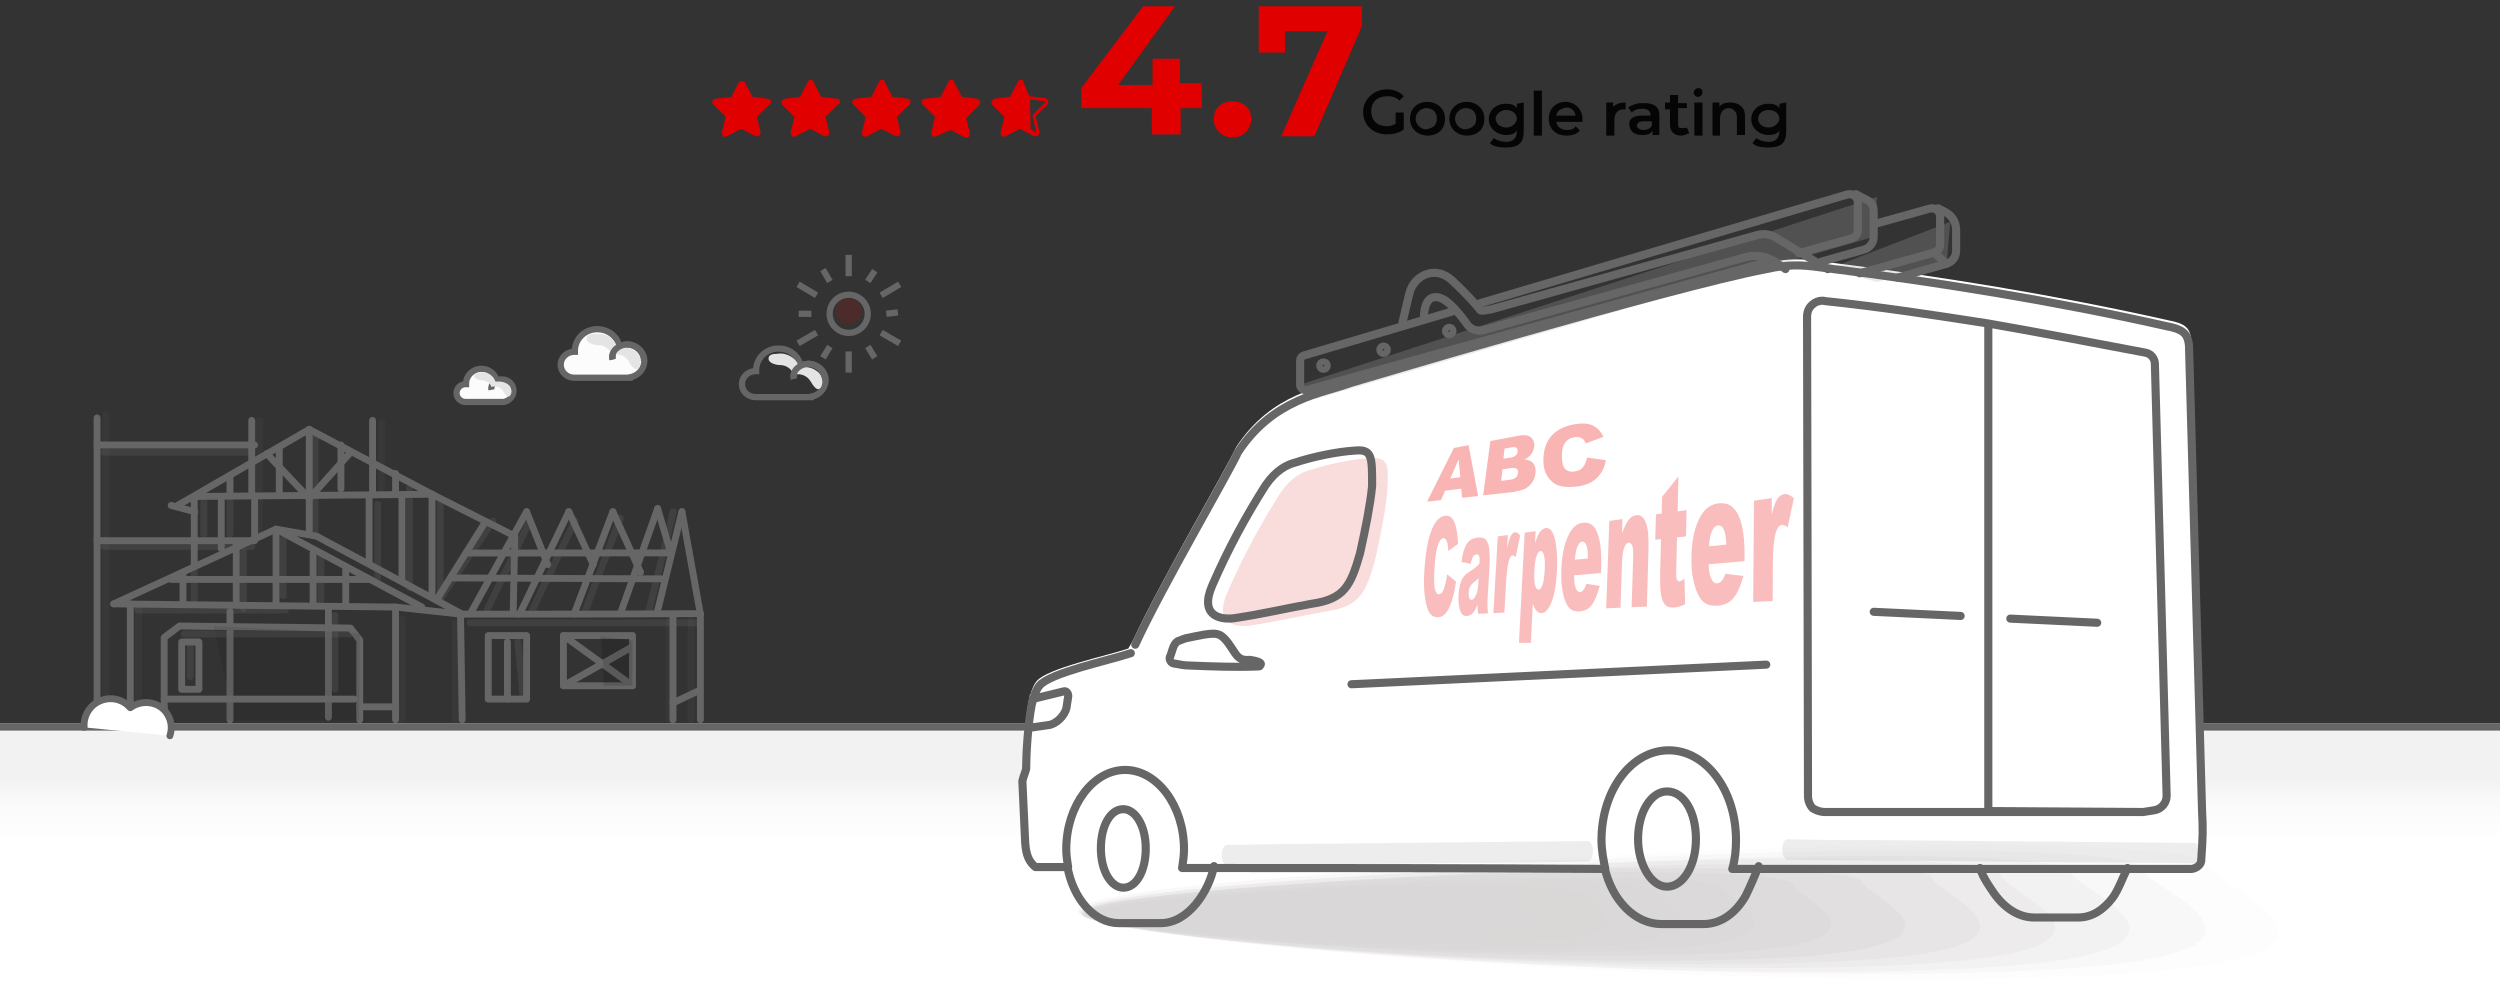 <?xml version="1.0" encoding="UTF-8"?>
<svg id="Layer_1" xmlns="http://www.w3.org/2000/svg" xmlns:xlink="http://www.w3.org/1999/xlink" version="1.1" viewBox="0 0 400 160">
  <rect x="0" y="0" width="400" height="160" fill="#333333" stroke="none"/>
  <!-- Generator: Adobe Illustrator 29.8.2, SVG Export Plug-In . SVG Version: 2.1.1 Build 3)  -->
  <defs>
    <style>
      .st0 {
        fill: #f9bdbd;
      }

      .st1 {
        fill: #050505;
      }

      .st2 {
        opacity: .08;
      }

      .st2, .st3, .st4, .st5, .st6, .st7, .st8, .st9, .st10, .st11, .st12, .st13, .st14, .st15, .st16, .st17, .st18, .st19, .st20, .st21, .st22 {
        isolation: isolate;
      }

      .st3 {
        opacity: .13;
      }

      .st4 {
        opacity: .11;
      }

      .st4, .st23, .st24, .st25, .st26, .st27, .st22, .st28 {
        stroke: #666;
      }

      .st4, .st23, .st24, .st25, .st26, .st22 {
        stroke-linecap: round;
        stroke-linejoin: round;
      }

      .st4, .st23, .st24, .st26, .st27, .st22 {
        fill: none;
      }

      .st4, .st23, .st25, .st22 {
        stroke-width: 1.1px;
      }

      .st29, .st30 {
        fill: #f9dcdc;
      }

      .st5 {
        fill: #adadad;
      }

      .st5, .st9 {
        opacity: .25;
      }

      .st6 {
        fill: #df0000;
        opacity: .16;
      }

      .st31 {
        fill: #e4e4e4;
      }

      .st32, .st7, .st8, .st9, .st10, .st11, .st12, .st13, .st14, .st15, .st16, .st17, .st18, .st19, .st20, .st21, .st33 {
        fill: #a09c9b;
      }

      .st34 {
        fill: url(#linear-gradient);
      }

      .st35, .st25 {
        fill: #fff;
      }

      .st7 {
        opacity: .12;
      }

      .st8 {
        opacity: .19;
      }

      .st10 {
        opacity: .31;
      }

      .st11 {
        opacity: .06;
      }

      .st12 {
        opacity: .38;
      }

      .st13 {
        opacity: .44;
      }

      .st14 {
        opacity: .94;
      }

      .st15 {
        opacity: .5;
      }

      .st16 {
        opacity: .56;
      }

      .st17 {
        opacity: .62;
      }

      .st18 {
        opacity: .75;
      }

      .st19 {
        opacity: .81;
      }

      .st20 {
        opacity: .88;
      }

      .st21 {
        opacity: .69;
      }

      .st24 {
        stroke-width: 1.2px;
      }

      .st26 {
        stroke-width: 1.3px;
      }

      .st36 {
        fill: #e00000;
      }

      .st27, .st28 {
        stroke-miterlimit: 10;
      }

      .st37 {
        opacity: .4;
      }

      .st22 {
        opacity: .26;
      }

      .st33 {
        fill-opacity: 0;
      }

      .st38 {
        fill: #f9b4b4;
      }

      .st30 {
        fill-rule: evenodd;
      }

      .st39 {
        fill: #ededed;
      }

      .st28 {
        fill: #fcfcfc;
      }
    </style>
    <linearGradient id="linear-gradient" x1="200.05" y1="-9230.94" x2="200.05" y2="-9202.46" gradientTransform="translate(0 -9086.65) scale(1 -1)" gradientUnits="userSpaceOnUse">
      <stop offset=".34" stop-color="#fff"/>
      <stop offset=".55" stop-color="#fafafa"/>
      <stop offset=".69" stop-color="#f2f2f2"/>
    </linearGradient>
  </defs>
  <path class="st34" d="M-.8,115.7h401.7v45.1H-.8s0-45.1,0-45.1Z"/>
  <path class="st24" d="M-1.9,116.3h406.7"/>
  <path class="st35" d="M352.69,129.17l-2.1-74.75c-.15-2.1-1.2-2.7-3.6-3.16-18.02-4.05-36.47-7.05-55.69-9.46-3.3-.45-5.25-.45-8.7.3-15.61,3.01-66.79,18.31-66.79,18.31-4.35,1.65-12.3,2.4-18.02,11.11-1.65,3.6-12.3,21.76-16.51,30.92l-.75,1.33c-3.6,1.2-13.05,3.16-14.7,5.25-.36.48-.63.97-.95,2.07l-.09.02-.08.58c-.03.11-.06.21-.09.33-.6,3.01-.9,7.96-.9,10.36-.15.6-.45,1.2-.6,1.96.15,3.3.3,6.76.45,9.9.15,2.25.75,3.16,1.65,3.9h5.14c.95,5.17,4.36,9,8.22,9h6.76c4.38,0,7.63-4.98,8.49-8.84,21.8,0,40.6,0,62.89.15,1.27,5.23,4.95,8.84,9.08,8.84h6.76c2.7,0,5.1-1.65,6.76-4.5.53-1.06,1.42-3.07,1.93-4.35h35.8c.49,1.46,1.6,3.01,1.9,3.44,1.65,2.56,4.05,4.35,6.76,4.35h7.05c2.25,0,4.05-1.2,5.55-3.16.87-1.16,1.6-3.15,2.32-4.63h10.29c.6,0,1.5-.45,1.65-1.2.3-4.35.3-4.95.15-8.1l-.03.03h0Z"/>
  <g>
    <path class="st36" d="M122.9,15.8l-2.5-.3-1.2-2.3c-.1-.3-.8-.3-1,0l-1.2,2.3-2.5.3c-.6.1-.7.7-.3,1l1.9,1.9-.6,2.5c0,.6.3.8.8.6l2.3-1.2,2.3,1.2c.3.1.8-.1.8-.6l-.6-2.5,1.9-1.9c.6-.3.4-.9-.1-1h0Z"/>
    <path class="st36" d="M133.9,15.8l-2.5-.3-1.2-2.3c-.1-.6-.8-.6-1,0l-1.2,2.3-2.5.3c-.3.1-.7.7-.3,1l1.9,1.9-.6,2.5c0,.6.3.8.8.6l2.3-1.2,2.3,1.2c.3.1.8-.1.8-.6l-.6-2.5,1.9-1.9c.6-.3.5-.9-.1-1Z"/>
    <path class="st36" d="M145.3,15.8l-2.5-.3-1.2-2.3c-.1-.6-.8-.6-1,0l-1.2,2.3-2.5.3c-.6,0-.7.7-.3,1l1.9,1.9-.6,2.5c0,.6.3.8.8.6l2.3-1.2,2.3,1.2c.3.1.8-.1.8-.6l-.6-2.5,1.9-1.9c.5-.3.3-.9-.1-1h0Z"/>
    <path class="st36" d="M156.4,15.8l-2.5-.3-1.2-2.3c-.1-.6-.8-.6-1,0l-1.2,2.3-2.5.3c-.6,0-.7.7-.3,1l1.9,1.9-.6,2.5c0,.6.3.8.8.6l2.3-1,2.3,1.2c.3.1.8-.1.8-.6l-.6-2.5,1.9-1.9c.6-.5.3-1.1-.1-1.2h0Z"/>
    <path class="st36" d="M163.8,13.2c-.1-.6-.8-.6-1,0l-1.2,2.3-2.5.3c-.3.1-.7.7-.3,1l1.9,1.9-.6,2.5c0,.6.3.8.8.6l2.3-1.2,1.3.7v-6.3s-.7-1.8-.7-1.8Z"/>
    <path class="st36" d="M164.8,15.9l2.3.3c.07,0,.1.03.1.1v.1l-1.9,1.9c-.07.07-.1.17-.1.3l.6,2.5v.1h-.1l-.8-.6-.1-4.7M164.4,14.9v6.3l1,.6h.3c.3,0,.7-.3.6-.7l-.6-2.5,1.9-1.9c.3-.3.1-.8-.3-1l-2.5-.3-.4-.5h0Z"/>
  </g>
  <g>
    <path class="st36" d="M192.3,17.3h-3.4v4.2h-4.6v-4.2h-11.3v-3.2l9.9-13.1h5.1l-9.1,12.6h5.5v-4.2h4.4v3.9h3.4c.1,0,.1,4,.1,4h0Z"/>
    <path class="st36" d="M194.2,19c0-1.7,1.3-2.8,3-2.8s3,1.1,3,2.8-1.3,3-3,3-3-1.3-3-3Z"/>
    <path class="st36" d="M217.9,1v3.2l-7.6,17.6h-5.3l7.4-16.8h-6.8v3.4h-4.2V1h16.5Z"/>
  </g>
  <g>
    <path class="st1" d="M223.3,18h1.3v2.7c-.7.6-1.8.8-2.7.8-2.1,0-3.8-1.4-3.8-3.6,0-2,1.7-3.6,3.8-3.6,1.1,0,2.1.4,2.7,1.1l-.7.7c-.6-.6-1.1-.7-2-.7-1.4,0-2.5.8-2.5,2.4s1.1,2.4,2.5,2.4c.6,0,.8-.1,1.4-.4v-1.8h0Z"/>
    <path class="st1" d="M225.6,19c0-1.7,1.3-2.7,2.7-2.7,1.7,0,2.9,1.1,2.9,2.7,0,1.7-1.1,2.7-2.9,2.7-1.6-.1-2.7-1.2-2.7-2.7ZM229.9,19c0-1.1-.7-1.7-1.7-1.7-.8,0-1.7.7-1.7,1.7,0,.8.7,1.7,1.7,1.7,1-.2,1.7-.6,1.7-1.7Z"/>
    <path class="st1" d="M231.9,19c0-1.7,1.3-2.7,2.7-2.7,1.7,0,2.9,1.1,2.9,2.7,0,1.7-1.1,2.7-2.9,2.7-1.6-.1-2.7-1.2-2.7-2.7ZM236.2,19c0-1.1-.7-1.7-1.7-1.7-.8,0-1.7.7-1.7,1.7,0,.8.7,1.7,1.7,1.7,1-.2,1.7-.6,1.7-1.7Z"/>
    <path class="st1" d="M243.8,16.4v4.5c0,2-.8,2.7-2.9,2.7-.8,0-2-.1-2.5-.7l.6-.8c.6.4,1.3.6,2,.6,1.1,0,1.7-.6,1.7-1.7v-.1c-.4.6-1.1.7-1.8.7-1.4,0-2.7-1.1-2.7-2.5s1.1-2.5,2.7-2.5c.7,0,1.4.1,1.8.7v-.7l1.1-.2h0ZM242.7,19c0-.8-.7-1.4-1.7-1.4-.8,0-1.7.6-1.7,1.4,0,.7.7,1.4,1.7,1.4s1.7-.8,1.7-1.4Z"/>
    <path class="st1" d="M245.4,14.5h1.3v7.2h-1.3v-7.2Z"/>
    <path class="st1" d="M253.2,19.5h-4.2c.1.7.7,1.3,1.7,1.3.6,0,1.1-.1,1.4-.6l.7.7c-.6.6-1.3.8-2.1.8-1.8,0-2.9-1.1-2.9-2.7s1.1-2.7,2.7-2.7c1.4,0,2.7,1.1,2.7,2.7v.5h0ZM249,18.5h3.1c-.1-.7-.7-1.3-1.4-1.3-1,.1-1.6.6-1.7,1.3h0Z"/>
    <path class="st1" d="M260.1,16.4v1.1h-.4c-.8,0-1.4.6-1.4,1.7v2.5h-1.3v-5.3h1.1v.7c.5-.5,1.2-.7,2-.7h0Z"/>
    <path class="st1" d="M265.5,18.5v3.1h-1.1v-.7c-.4.6-.8.7-1.7.7-1.3,0-2-.7-2-1.7-.1-.7.4-1.4,2-1.4h1.4c0-.7-.4-1.1-1.3-1.1-.6,0-1.3.1-1.7.6l-.6-.8c.6-.4,1.4-.7,2.1-.7,2.1-.1,2.9.6,2.9,2h0ZM264.3,20.1v-.7h-1.3c-.8,0-1.1.4-1.1.7s.4.7,1.1.7c.6,0,1.1-.3,1.3-.7Z"/>
    <path class="st1" d="M270.3,21.3c-.4.1-.7.4-1.3.4-1.1,0-1.8-.6-1.8-1.8v-2.4h-.8v-1.1h.8v-1.2h1.3v1.3h1.4v.8h-1.4v2.5c0,.6.1.7.7.7.1,0,.6,0,.7-.1l.4.9h0Z"/>
    <path class="st1" d="M271,14.8c0-.4.4-.7.7-.7.6,0,.7.4.7.7,0,.4-.4.7-.7.7-.4,0-.7-.3-.7-.7ZM271.1,16.4h1.3v5.3h-1.3v-5.3Z"/>
    <path class="st1" d="M279.2,18.5v3.1h-1.3v-2.9c0-.8-.6-1.4-1.3-1.4-.8,0-1.4.6-1.4,1.7v2.7h-1.2v-5.3h1.1v.7c.4-.6,1.1-.7,1.8-.7,1.2,0,2.3.7,2.3,2.1Z"/>
    <path class="st1" d="M285.8,16.4v4.5c0,2-.8,2.7-2.9,2.7-.8,0-2-.1-2.5-.7l.6-.8c.6.4,1.3.6,2,.6,1.1,0,1.7-.6,1.7-1.7v-.1c-.4.6-1.1.7-1.8.7-1.4,0-2.7-1.1-2.7-2.5s1.1-2.5,2.7-2.5c.7,0,1.4.1,1.8.7v-.7l1.1-.2h0ZM284.7,19c0-.8-.7-1.4-1.7-1.4s-1.7.6-1.7,1.4.7,1.4,1.7,1.4,1.7-.8,1.7-1.4Z"/>
  </g>
  <path class="st30" d="M219.09,73.3h0c-2.54.15-6.43.9-9.57,1.94-1.2.3-2.99,1.2-4.63,3.59-3.14,4.93-5.98,10.16-8.52,15.99-2.24,5.08,1.49,5.68,3.89,5.23,4.04-.6,7.77-1.49,11.96-2.24,5.23-.75,6.28-2.84,7.77-8.07.9-4.04,1.64-7.77,1.94-10.76.3-4.78.3-5.83-2.84-5.68"/>
  <path class="st39" d="M253.92,134.57c-15.1.15-30.04.3-44.84.45-4.33,0-8.37.15-12.7.15-1.2,0-1.2,3.29,0,3.29,15.1-.15,30.04-.3,44.84-.45,4.33,0,8.37-.15,12.7-.15,1.35-.15,1.2-3.44,0-3.29Z"/>
  <path class="st39" d="M351.07,134.87c-17.04-.15-33.78-.3-50.67-.45-4.78,0-9.57,0-14.35-.15-1.2,0-1.2,3.14,0,3.29,17.04.15,33.78.3,50.67.45,4.78,0,9.57,0,14.35.15,1.35,0,1.35-3.29,0-3.29h0Z"/>
  <path class="st26" d="M197.42,104.23c-.6-.9-1.2-1.94-2.09-2.54-.75-.45-1.64-.3-2.69-.15-.9.15-2.24.45-2.99.6-.45.15-.75.3-1.2.45-.75.45-.9,1.64-1.2,2.39-.15.15-.15.45,0,.75s.45.45.75.45c.75.15,1.49.3,2.24.3,3.59.15,7.47.3,11.06.15.15,0,.3,0,.3-.15.75-.6-1.64-.9-1.64-.9-1.49.15-1.94-.45-2.54-1.35h0Z"/>
  <path class="st26" d="M216.7,72.1h0c-2.54.15-6.43.9-9.57,1.94-1.2.3-2.99,1.2-4.63,3.59-3.14,4.93-5.98,10.16-8.52,15.99-2.24,5.08,1.49,5.68,3.89,5.23,4.04-.6,7.77-1.49,11.96-2.24,5.23-.75,6.28-2.84,7.77-8.07.9-4.04,1.64-7.77,1.94-10.76,0-4.78,0-5.98-2.84-5.68"/>
  <g class="st37">
    <path class="st33" d="M364.43,137.86c.6,3.59,36.02,15.99-16.74,18.68-66.51,3.59-174.27-5.98-175.32-10.91-.75-3.59,42-7.02,94.76-9.42,53.06-2.54,96.7-1.79,97.3,1.64h0Z"/>
    <path class="st11" d="M353.22,138.45c.6,3.29,33.48,14.95-16.29,17.49-62.32,3.29-163.81-5.68-164.55-10.16-.75-3.29,39.46-6.58,89.68-9.12,50.07-2.54,90.72-1.64,91.17,1.79h0Z"/>
    <path class="st7" d="M342.46,138.9c.6,3.14,31.39,13.9-15.69,16.29-58.74,2.99-153.2-5.08-154.24-9.42-.6-3.14,37.36-6.28,84.15-8.37,46.63-2.24,85.19-1.64,85.79,1.49h-.01Z"/>
    <path class="st8" d="M331.25,139.5c.6,2.99,28.7,13-14.95,15.39-54.55,2.84-142.43-4.78-143.63-8.82-.6-2.99,34.52-5.68,78.17-7.77,43.64-2.09,79.81-1.79,80.41,1.2Z"/>
    <path class="st9" d="M320.19,140.1c.6,2.84,26.3,11.96-14.2,14.2-50.67,2.69-132.12-4.48-132.87-8.22-.6-2.84,32.13-5.53,72.79-7.47,40.2-1.94,73.83-1.49,74.28,1.49Z"/>
    <path class="st10" d="M309.13,140.55c.6,2.54,23.76,11.21-13.45,13.15-46.78,2.54-121.81-4.04-122.26-7.47-.6-2.54,29.89-4.93,67.26-6.73,37.51-1.94,68.15-1.64,68.45,1.05Z"/>
    <path class="st12" d="M297.92,141.14c.6,2.39,21.67,10.16-12.85,12.11-42.89,2.24-111.05-3.59-112.09-7.02-.6-2.39,27.2-4.63,61.58-6.43,34.52-1.64,63.07-.9,63.37,1.35h-.01Z"/>
    <path class="st13" d="M287.01,141.59c.6,2.24,19.13,9.27-12.11,10.91-38.71,1.94-100.59-3.29-101.33-6.28-.6-2.24,24.96-4.48,56.2-5.98,31.09-1.35,56.94-.75,57.24,1.35h0Z"/>
    <path class="st15" d="M275.8,142.19c.3,1.94,16.74,8.37-11.66,9.71-34.97,1.94-90.27-2.99-90.87-5.53-.3-1.94,22.27-3.89,50.67-5.23,28.55-1.35,51.56-.9,51.86,1.05h0Z"/>
    <path class="st16" d="M264.89,142.64c.3,1.94,14.2,7.32-10.61,8.82-30.94,1.64-79.51-2.54-80.11-4.93-.3-1.94,19.73-3.59,44.99-4.93,25.11-1.05,45.58-.6,45.73,1.05h0Z"/>
    <path class="st17" d="M253.83,143.24c.3,1.64,11.96,6.43-10.16,7.47-27.05,1.49-69.2-2.24-69.65-4.33-.3-1.64,17.34-3.14,39.46-4.18,22.12-.9,40.05-.45,40.35,1.05h0Z"/>
    <path class="st21" d="M242.77,143.68c.3,1.2,9.42,5.53-9.57,6.43-23.17,1.05-58.74-1.79-59.04-3.59-.3-1.2,14.8-2.84,33.93-3.74,19.13-.9,34.38-.45,34.67.9h.01Z"/>
    <path class="st18" d="M231.71,144.28c.3,1.2,7.02,4.63-8.82,5.38-19.13.9-48.13-1.35-48.42-3.14-.3-1.2,12.41-2.54,28.4-3.29,15.84-.75,28.55,0,28.85,1.05h-.01Z"/>
    <path class="st19" d="M220.5,144.73c.3.9,4.48,3.74-8.37,4.33-15.39.75-37.66-1.2-38.26-2.54-.3-.9,10.16-1.94,22.87-2.54,13.15-.45,23.76-.15,23.76.75h0Z"/>
    <path class="st20" d="M209.59,145.33c.3.75,2.39,2.84-7.32,3.14-11.51.6-27.35-.75-27.65-1.64-.3-.75,7.47-1.64,17.34-2.09,9.86-.45,17.64-.15,17.64.6h0Z"/>
    <path class="st14" d="M198.38,145.78c0,.45-.3,1.94-6.73,2.24-7.32.3-16.59-.45-16.89-1.2,0-.45,5.08-1.2,11.51-1.49,6.73-.3,12.11,0,12.11.45Z"/>
    <path class="st32" d="M187.47,146.52c0,.45-2.54.9-5.98,1.05-3.29.15-6.28-.15-6.28-.45,0-.45,2.54-.9,5.98-1.05s6.28,0,6.28.45Z"/>
  </g>
  <line class="st26" x1="216.24" y1="109.48" x2="282.6" y2="106.34"/>
  <path class="st29" d="M242.84,77.95h0ZM241.18,74.95h0Z"/>
  <path class="st5" d="M208.01,61.55c1.96,3.36,3.24,2.03,3.24,2.03l88.55-25.7.53-6.39-92.32,30.06h0Z"/>
  <path class="st5" d="M292.44,43.06l7.9,2.06,11.17-3.24.53-6.39-19.59,7.57h-.01Z"/>
  <path class="st26" d="M287.83,40.5l8.45-2.35c.57-.16.97-.68.97-1.28v-4.48c0-.88-.85-1.52-1.7-1.27l-59.12,17.51"/>
  <path class="st26" d="M232.39,49.83l-23.75,7.04c-.37.11-.62.45-.62.83v3.85c0,.58.55.99,1.1.84l73.72-20.5"/>
  <path class="st26" d="M296.93,31.06l1.21.64c.97.51,1.75.7,1.65,2.6v3.57c0,.96-.63,1.81-1.56,2.07l-6.86,1.94"/>
  <path class="st26" d="M297.56,43.72l11.89-3.31c.57-.16.97-.68.97-1.28v-4.48c0-.88-.85-1.52-1.7-1.27l-8.23,2.31"/>
  <path class="st26" d="M303.63,44.41l7.78-2.2c.93-.26,1.57-1.11,1.57-2.07v-3.57c-.09-1.13-.69-2.08-1.66-2.6l-1.21-.64"/>
  <line class="st26" x1="309.45" y1="40.41" x2="311.41" y2="42.21"/>
  <circle class="st26" cx="211.76" cy="58.5" r=".51"/>
  <circle class="st26" cx="221.37" cy="55.96" r=".51"/>
  <circle class="st26" cx="231.88" cy="52.96" r=".51"/>
  <path class="st26" d="M227.84,50.62s-.07-3.52,2.29-3.04c1.56.31,3.46,2.69,4.58,4.28.6.85,1.67,1.23,2.68.95l41.88-11.66c1.7-.47,3.52-.15,4.96.87l1.45,1.03"/>
  <path class="st26" d="M224.4,51.59l1.08-4.58c.36-1.54,1.5-2.83,3.03-3.23,1.12-.29,2.49-.16,3.87,1.13,2.6,2.43,4.01,4.12,4.5,4.74.13.16,1.54-.11,1.74-.16l42.56-11.89c1.1-.31,2.28-.09,3.21.58l8.05,4.88"/>
  <path class="st26" d="M318.04,102.21"/>
  <path class="st26" d="M318.04,102.21"/>
  <path class="st26" d="M321.4,52.39"/>
  <path class="st26" d="M321.4,129.11"/>
  <path class="st26" d="M180.93,104.51c-3.59,1.2-13,3.14-14.65,5.23-.45.6-.75,1.2-1.2,2.99-.6,2.99-.9,7.92-.9,10.31-.15.6-.45,1.2-.6,1.94.15,3.29.3,6.73.45,9.86.15,2.24.75,3.14,1.64,3.89h5.23c-.15-.9-.3-1.94-.3-2.84,0-7.02,4.33-12.7,9.42-12.7s9.42,5.68,9.42,12.7c0,.9-.15,2.09-.3,2.99,23.91,0,43.79,0,67.7.15-.3-1.49-.6-2.99-.6-4.63,0-7.92,4.78-14.35,10.76-14.35s10.76,6.43,10.76,14.35c0,1.64-.15,3.14-.6,4.63h73.38c.6,0,1.49-.45,1.64-1.2.3-4.33.3-4.93.15-8.07l-2.09-74.43c-.15-2.09-1.2-2.69-3.59-3.14-17.94-4.04-36.32-7.02-55.45-9.42-3.29-.45-5.23-.45-8.67.3-15.54,2.99-66.51,18.23-66.51,18.23-4.33,1.64-12.26,2.39-17.94,11.06-1.64,3.59-12.26,21.67-16.44,30.79M316.79,138.88c.45,1.49,1.64,3.14,1.94,3.59,1.64,2.54,4.04,4.33,6.73,4.33h7.02c2.24,0,4.04-1.2,5.53-3.14.9-1.2,1.64-3.29,2.39-4.78M256.71,138.73c1.2,5.38,4.93,9.12,9.12,9.12h6.73c2.69,0,5.08-1.64,6.73-4.48.6-1.2,1.64-3.59,2.09-4.78M266.72,126.63c-2.54,0-4.63,3.29-4.63,7.62,0,4.04,2.09,7.62,4.63,7.62s4.63-3.29,4.63-7.62-1.94-7.62-4.63-7.62h0ZM179.73,129.47c-2.09,0-3.59,2.69-3.59,6.28s1.64,6.28,3.59,6.28c2.09,0,3.59-2.69,3.59-6.28s-1.64-6.28-3.59-6.28h0ZM170.77,138.58c.9,5.23,4.33,9.12,8.22,9.12h6.73c4.48,0,7.77-5.23,8.52-9.12M164.64,116.46l3.14-.45c1.2-.15,2.54-1.49,2.84-2.69l.3-1.94c0-.45-.3-.9-.75-.75l-4.93,1.2M318.13,51.9v77.87l24.66.15h-50.82c-.75,0-1.49-.3-1.94-.6-.45-.45-.75-1.2-.75-1.94l-.15-76.67c0-.9.3-1.64,1.2-2.24.45-.3,1.2-.45,1.64-.3,8.67.9,17.49,2.24,26.16,3.59,7.21,1.24,20.72,3.83,25.16,4.67.85.16,1.46.89,1.49,1.75l1.88,69.08c.03,1.18-.82,2.2-1.98,2.38l-1.89.3M335.55,99.64l-13.9-.66M313.7,98.55l-13.9-.66"/>
  <g>
    <path class="st38" d="M233.8,78.19l-2.59.32-.65,1.51-2.23.24,4.29-8.58,2.35-.45,1.53,8.14-2.57.27-.13-1.46h0ZM233.65,76.35l-.27-2.86-1.34,3.08,1.6-.22h0Z"/>
    <path class="st38" d="M238.47,70.57l4.59-.87c.8-.15,1.42-.07,1.83.24s.62.79.59,1.4c-.03.52-.22.99-.56,1.42-.24.29-.56.54-.99.75.63.06,1.08.26,1.37.6.29.35.42.82.39,1.43-.02.5-.16.97-.41,1.41-.24.44-.58.8-.99,1.08-.25.18-.62.33-1.11.45-.65.16-1.07.25-1.27.27l-4.6.5,1.15-8.71h0s0,.01,0,.01ZM240.54,73.4l1.12-.18c.41-.07.7-.19.87-.36s.27-.39.29-.67c.02-.25-.04-.43-.19-.54s-.42-.13-.8-.07l-1.11.19-.17,1.62ZM240.17,76.94l1.36-.17c.47-.06.81-.19,1.02-.39s.33-.45.35-.76c.02-.27-.06-.48-.23-.62s-.5-.17-.96-.1l-1.33.19-.19,1.86h0Z"/>
    <path class="st38" d="M253.93,73.21l3.01.42c-.15.82-.42,1.53-.83,2.12s-.94,1.08-1.57,1.43-1.44.58-2.42.68c-1.16.13-2.09.05-2.8-.2-.7-.25-1.28-.75-1.75-1.49-.46-.72-.67-1.67-.62-2.83.05-1.51.49-2.71,1.32-3.63.82-.91,1.98-1.51,3.51-1.8,1.22-.23,2.21-.19,2.96.12.76.33,1.37.94,1.82,1.86l-2.84,1.05c-.11-.27-.22-.46-.33-.58-.19-.19-.4-.32-.66-.39-.25-.07-.53-.08-.84-.03-.69.12-1.21.46-1.57,1.04-.27.43-.41,1.05-.42,1.9,0,1.06.16,1.78.5,2.14.35.37.83.51,1.47.43s1.09-.31,1.4-.69.53-.9.65-1.55h.01Z"/>
  </g>
  <g>
    <path class="st0" d="M231.55,91.89l1.41,1.17c-.18,1.24-.41,2.27-.68,3.11s-.58,1.47-.93,1.91-.76.66-1.25.68c-.58.02-1.04-.21-1.37-.69-.33-.48-.57-1.34-.75-2.56s-.19-2.78-.05-4.69c.18-2.53.54-4.5,1.09-5.92.55-1.43,1.25-2.22,2.1-2.37.67-.12,1.18.18,1.53.91s.56,1.92.64,3.57l-1.57,1.16c-.02-.47-.05-.82-.09-1.03-.07-.36-.16-.63-.29-.81s-.26-.26-.43-.23c-.37.06-.69.53-.94,1.43-.19.67-.34,1.69-.43,3.08-.12,1.73-.11,2.91.02,3.54s.36.94.69.92.58-.3.78-.85.37-1.32.51-2.33Z"/>
    <path class="st0" d="M235.32,90.21l-1.49-.29c.1-.75.22-1.35.36-1.79s.31-.83.53-1.17c.16-.25.37-.45.64-.61s.55-.26.85-.31c.49-.07.88-.05,1.17.06s.52.4.7.86c.12.32.21.79.25,1.4s.05,1.21.02,1.78l-.32,5.39c-.03.58-.05,1.03-.04,1.36s.04.75.1,1.25l-1.58.07c-.04-.31-.07-.55-.08-.71s-.01-.42-.01-.77c-.25.6-.49,1.03-.72,1.29-.31.35-.66.53-1.03.54-.5.02-.86-.29-1.07-.94s-.29-1.44-.23-2.4c.06-.9.2-1.64.42-2.23s.59-1.05,1.1-1.38c.62-.4,1.03-.68,1.22-.84s.39-.36.61-.61c.03-.56.02-.95-.05-1.17s-.21-.31-.42-.28c-.27.03-.47.17-.62.43-.11.2-.22.56-.31,1.07ZM236.59,92.48c-.24.25-.49.47-.74.66-.35.28-.57.54-.67.78-.11.25-.17.54-.19.85-.02.36,0,.65.08.88s.2.33.37.32c.18-.01.36-.15.53-.41s.3-.57.39-.94.15-.84.18-1.41l.04-.74Z"/>
    <path class="st0" d="M239.63,85.83l1.62-.23-.11,2.01c.21-.89.4-1.51.59-1.87s.41-.55.66-.58c.26-.04.54.14.84.53l-.74,3.47c-.2-.21-.36-.31-.48-.3-.23.03-.43.3-.58.83-.22.74-.39,2.11-.5,4.11l-.23,4.21-1.76.08.71-12.28Z"/>
    <path class="st0" d="M243.03,102.85l.92-17.62,1.74-.24-.09,1.88c.28-.82.53-1.39.75-1.69.3-.41.61-.65.95-.69.67-.1,1.17.49,1.48,1.77s.43,2.93.34,4.91c-.1,2.21-.39,3.91-.85,5.1s-1.01,1.79-1.63,1.82c-.3.01-.56-.11-.8-.36s-.43-.63-.59-1.14l-.31,6.27h-1.9ZM245.49,91.39c-.05,1.02,0,1.77.13,2.25s.34.72.59.7c.22-.02.42-.27.6-.76s.29-1.31.35-2.46c.05-1.05,0-1.82-.13-2.29s-.31-.7-.54-.67c-.24.03-.46.3-.64.81s-.31,1.31-.36,2.42Z"/>
    <path class="st0" d="M256.17,91.69l-4.31.36c0,.83.07,1.45.19,1.84.18.58.43.86.76.84.21-.01.41-.16.61-.43.12-.17.26-.47.41-.89l2.13.33c-.39,1.43-.82,2.46-1.31,3.09s-1.16.96-2.01,1c-.73.03-1.29-.2-1.68-.69s-.69-1.27-.91-2.35-.29-2.34-.23-3.8c.09-2.07.43-3.77,1.02-5.11s1.36-2.09,2.32-2.23c.79-.11,1.4.09,1.84.61s.77,1.34.97,2.43.28,2.57.21,4.4l-.02.6ZM254.06,89.36c0-1-.08-1.71-.25-2.13s-.39-.6-.68-.57c-.33.04-.61.4-.84,1.07-.14.42-.25,1.03-.32,1.83l2.08-.21Z"/>
    <path class="st0" d="M257.5,83.34l2.1-.29-.08,2.28c.35-.97.7-1.68,1.04-2.13s.76-.71,1.24-.77c.66-.09,1.16.28,1.51,1.13s.5,2.24.45,4.15l-.26,9.34-2.44.11.25-7.97c.03-.9-.02-1.53-.16-1.88s-.33-.52-.58-.49c-.28.03-.52.31-.71.82s-.31,1.42-.35,2.71l-.23,6.88-2.29.1.5-13.99Z"/>
    <path class="st0" d="M268.55,76.24l-.13,5.58,1.43-.2-.09,4.2-1.44.16-.12,5.32c-.01.64,0,1.07.05,1.27.08.32.22.47.44.45.19-.01.47-.16.82-.43l.11,4.06c-.66.35-1.28.53-1.84.56-.65.03-1.12-.14-1.41-.5-.29-.36-.5-.9-.62-1.65-.12-.74-.16-1.94-.12-3.6l.13-5.19-.92.1.11-4.07.91-.13.07-2.66,2.6-3.27Z"/>
    <path class="st0" d="M279.14,89.79l-5.76.48c.03.96.14,1.66.33,2.12.26.66.61.98,1.05.95.28-.02.55-.18.8-.5.16-.2.33-.55.51-1.04l2.88.36c-.46,1.66-1.02,2.86-1.65,3.59s-1.52,1.12-2.66,1.17c-.98.04-1.73-.22-2.27-.79s-.97-1.46-1.3-2.7-.47-2.69-.44-4.37c.05-2.38.43-4.33,1.16-5.89s1.73-2.43,3-2.61c1.05-.15,1.88.07,2.49.66s1.09,1.52,1.4,2.78.47,2.96.45,5.08v.7ZM276.21,87.14c-.04-1.16-.18-1.97-.41-2.44s-.54-.68-.93-.64c-.44.05-.8.47-1.08,1.24-.18.48-.29,1.19-.35,2.11l2.77-.28Z"/>
    <path class="st0" d="M280.63,80.11l2.85-.4v2.65c.27-1.19.57-2.02.87-2.49s.67-.74,1.12-.81c.47-.07.98.15,1.55.65l-1,4.64c-.38-.27-.67-.39-.89-.37-.41.05-.74.42-.97,1.13-.33.99-.5,2.81-.51,5.46l-.02,5.6-3.12.14.13-16.2Z"/>
  </g>
  <polyline class="st23" points="63.29 115.16 63.29 97.13 73.68 98.26 73.95 115.16"/>
  <line class="st23" x1="107.68" y1="98.26" x2="107.68" y2="115.16"/>
  <line class="st23" x1="112.06" y1="98.26" x2="112.06" y2="115.16"/>
  <path class="st23" d="M112.06,98.18c-15.8.12-40.56.08-38.11.08"/>
  <line class="st23" x1="20.85" y1="96.62" x2="20.85" y2="115.16"/>
  <polyline class="st23" points="26.27 114.83 26.27 102 28.72 100.16 56.08 100.49 57.56 102.41 57.56 115.16"/>
  <rect class="st23" x="90.15" y="101.69" width="11.05" height="8.03"/>
  <rect class="st23" x="78.12" y="101.69" width="6.14" height="10.17"/>
  <line class="st23" x1="18.19" y1="96.62" x2="63.29" y2="97.13"/>
  <polyline class="st23" points="69.12 95.5 69.12 79.08 82.37 85.78 82.11 97.84"/>
  <polyline class="st23" points="31.08 90.64 31.08 79.44 69.12 79.08"/>
  <line class="st23" x1="44.17" y1="84.75" x2="44.17" y2="96.88"/>
  <polyline class="st23" points="73.95 98.26 50.63 85.78 44.17 84.66 67.49 97.13"/>
  <line class="st23" x1="18.19" y1="96.62" x2="44.17" y2="84.66"/>
  <line class="st23" x1="37.8" y1="86.9" x2="37.8" y2="96.23"/>
  <line class="st23" x1="29.28" y1="91.93" x2="29.28" y2="96.64"/>
  <line class="st23" x1="50.1" y1="88.46" x2="50.1" y2="96.64"/>
  <path class="st23" d="M51.34,96.93"/>
  <path class="st23" d="M51.34,88.49"/>
  <line class="st23" x1="55.32" y1="90.62" x2="55.32" y2="96.88"/>
  <line class="st23" x1="27.39" y1="92.71" x2="59.06" y2="92.71"/>
  <line class="st23" x1="35.4" y1="79.75" x2="35.4" y2="87.77"/>
  <line class="st23" x1="40.74" y1="79.93" x2="40.74" y2="85.78"/>
  <line class="st23" x1="49.48" y1="79.75" x2="49.48" y2="84.85"/>
  <line class="st23" x1="59.06" y1="79.75" x2="59.06" y2="89.91"/>
  <line class="st23" x1="64.31" y1="79.16" x2="64.31" y2="92.92"/>
  <line class="st23" x1="49.48" y1="68.7" x2="49.48" y2="78.75"/>
  <line class="st23" x1="40.28" y1="67.27" x2="40.28" y2="79.08"/>
  <line class="st23" x1="59.61" y1="67.27" x2="59.61" y2="79.16"/>
  <line class="st23" x1="44.68" y1="71.56" x2="44.68" y2="78.91"/>
  <line class="st23" x1="54.55" y1="71.2" x2="54.55" y2="78.22"/>
  <line class="st23" x1="63.29" y1="75.76" x2="63.29" y2="79.08"/>
  <line class="st23" x1="36.8" y1="76.11" x2="36.8" y2="79.08"/>
  <line class="st23" x1="27.39" y1="80.87" x2="31.17" y2="81.87"/>
  <line class="st23" x1="28.41" y1="80.87" x2="49.48" y2="68.7"/>
  <line class="st23" x1="69.12" y1="79.08" x2="49.48" y2="68.7"/>
  <line class="st23" x1="42.69" y1="72.59" x2="49.48" y2="79.75"/>
  <line class="st23" x1="56.11" y1="72.36" x2="49.48" y2="79.75"/>
  <line class="st23" x1="77.52" y1="83.72" x2="69.89" y2="95.9"/>
  <line class="st23" x1="84.26" y1="81.87" x2="75.35" y2="98.02"/>
  <line class="st23" x1="91.01" y1="81.87" x2="83.14" y2="98.26"/>
  <line class="st23" x1="98.06" y1="81.87" x2="91.85" y2="98.26"/>
  <line class="st23" x1="105.22" y1="81.37" x2="99.39" y2="97.84"/>
  <line class="st23" x1="109.11" y1="81.87" x2="105.1" y2="98.18"/>
  <line class="st23" x1="84.26" y1="81.87" x2="87.63" y2="90.34"/>
  <line class="st23" x1="91.01" y1="81.87" x2="94.93" y2="90.34"/>
  <line class="st23" x1="98.06" y1="81.87" x2="102.49" y2="91.57"/>
  <line class="st23" x1="105.22" y1="81.37" x2="107.32" y2="88.46"/>
  <line class="st23" x1="109.11" y1="81.87" x2="112.06" y2="98.26"/>
  <line class="st23" x1="106.04" y1="92.62" x2="72.57" y2="92.47"/>
  <line class="st23" x1="107.32" y1="88.46" x2="74.53" y2="88.49"/>
  <line class="st23" x1="81.19" y1="102.72" x2="81.19" y2="111.86"/>
  <line class="st23" x1="90.15" y1="101.69" x2="101.2" y2="109.71"/>
  <line class="st23" x1="101.2" y1="103.47" x2="90.15" y2="109.71"/>
  <line class="st23" x1="20.85" y1="113.09" x2="26.27" y2="113.09"/>
  <line class="st23" x1="57.56" y1="113.09" x2="63.29" y2="113.09"/>
  <path class="st23" d="M63.29,113.09"/>
  <line class="st23" x1="111.76" y1="110.53" x2="107.68" y2="112.47"/>
  <rect class="st23" x="29.07" y="102.72" width="2.76" height="7.57"/>
  <line class="st23" x1="36.8" y1="97.84" x2="36.8" y2="115.16"/>
  <line class="st23" x1="52.55" y1="97.36" x2="52.55" y2="114.76"/>
  <path class="st23" d="M57.56,111.5"/>
  <line class="st23" x1="15.53" y1="66.87" x2="15.53" y2="114.76"/>
  <line class="st23" x1="15.53" y1="71.2" x2="40.74" y2="71.2"/>
  <line class="st23" x1="15.53" y1="86.51" x2="40.74" y2="86.51"/>
  <polygon class="st2" points="57.44 115.3 36.25 115.3 36.25 109.39 34.14 100.16 57.56 101.35 57.44 115.3"/>
  <polygon class="st3" points="101.17 109.71 96.56 109.71 96.56 106.66 96.1 101.9 101.2 102.51 101.17 109.71"/>
  <line class="st23" x1="56.68" y1="111.86" x2="26.27" y2="111.86"/>
  <line class="st4" x1="16.94" y1="66.42" x2="16.94" y2="114.76"/>
  <line class="st4" x1="41.47" y1="67.29" x2="41.47" y2="85.78"/>
  <line class="st4" x1="61.07" y1="67.62" x2="61.07" y2="78.22"/>
  <line class="st4" x1="110.59" y1="99.1" x2="110.59" y2="115.12"/>
  <line class="st4" x1="107.11" y1="99.1" x2="107.11" y2="115.12"/>
  <line class="st4" x1="72.85" y1="99.65" x2="72.85" y2="115.67"/>
  <line class="st4" x1="64.31" y1="99.1" x2="64.31" y2="115.12"/>
  <line class="st4" x1="22.16" y1="97.19" x2="22.16" y2="113.21"/>
  <line class="st22" x1="50.41" y1="69.66" x2="50.41" y2="85.69"/>
  <line class="st22" x1="16.59" y1="72.36" x2="40.28" y2="72.36"/>
  <line class="st22" x1="16.59" y1="87.43" x2="40.28" y2="87.43"/>
  <line class="st22" x1="21.98" y1="97.6" x2="45.67" y2="97.6"/>
  <line class="st22" x1="29.48" y1="101.44" x2="55.97" y2="101.44"/>
  <line class="st22" x1="75.22" y1="99.65" x2="111.76" y2="99.65"/>
  <line class="st22" x1="38.95" y1="88.36" x2="38.95" y2="97.36"/>
  <line class="st22" x1="45.31" y1="86.31" x2="45.31" y2="95.32"/>
  <line class="st22" x1="51.34" y1="89.25" x2="51.34" y2="96.93"/>
  <line class="st22" x1="31.08" y1="91.48" x2="31.08" y2="96.64"/>
  <line class="st22" x1="36.8" y1="80.28" x2="36.8" y2="85.44"/>
  <line class="st22" x1="32.61" y1="80.3" x2="32.61" y2="85.46"/>
  <line class="st22" x1="30.45" y1="103.12" x2="30.45" y2="108.28"/>
  <line class="st22" x1="60.43" y1="80.72" x2="60.43" y2="92.47"/>
  <line class="st22" x1="53.6" y1="98.47" x2="53.6" y2="110.24"/>
  <line class="st22" x1="65.51" y1="78.03" x2="65.51" y2="94.05"/>
  <line class="st22" x1="70.44" y1="79.76" x2="70.44" y2="95.78"/>
  <line class="st22" x1="82.86" y1="102.68" x2="83.73" y2="111.82"/>
  <line class="st22" x1="107.73" y1="81.84" x2="103.8" y2="97.84"/>
  <line class="st22" x1="99.26" y1="82.88" x2="93.42" y2="98.29"/>
  <line class="st22" x1="92.03" y1="83.3" x2="84.9" y2="98.16"/>
  <line class="st22" x1="84.79" y1="83.3" x2="77.66" y2="98.16"/>
  <line class="st22" x1="78.87" y1="83.38" x2="70.44" y2="95.78"/>
  <path class="st25" d="M27.18,117.73c.45-1.34.2-2.75-.71-3.91-1.41-1.67-3.91-1.85-5.63-.58l-.07-.07c-1.47-1.67-4.04-1.85-5.83-.38-1.09.96-1.6,2.3-1.47,3.59"/>
  <path class="st27" d="M128.06,58.45c-.32-1.57-1.76-2.68-3.52-2.68-1.99,0-3.56,1.57-3.56,3.47v.14h-.09c-1.2,0-2.18.93-2.18,2.08s.97,2.08,2.18,2.08h8.84v-.05c1.34-.23,2.36-1.3,2.36-2.64,0-1.43-1.25-2.64-2.73-2.64-1.25,0-2.64,1.06-2.31,2.41"/>
  <path class="st31" d="M126.03,56.78c.74.32,1.43.88,1.67,1.62.05.09.05.23.14.28s.23.05.32.05c.88-.05,1.71.05,2.41.56.65.42.97.93,1.02,1.76,0,.28-.14.88-.32,1.02-.32.32-.6.23-.93-.14-.37-.37-.6-.93-.93-1.3-.6-.65-1.57-.93-2.41-.65-.28-.93-1.2-1.57-2.18-1.57-.56,0-1.94-.28-1.85-1.11.05-.56.69-.69,1.34-.69.56-.09,1.11-.09,1.71.19Z"/>
  <path class="st27" d="M132.04,60.86c0-1.43-1.25-2.64-2.73-2.64-1.25,0-2.64,1.06-2.31,2.41"/>
  <circle class="st27" cx="135.79" cy="50.21" r="3.05"/>
  <line class="st27" x1="135.79" y1="40.77" x2="135.79" y2="44.19"/>
  <line class="st27" x1="131.67" y1="43.13" x2="132.78" y2="45.03"/>
  <line class="st27" x1="127.69" y1="45.49" x2="130.65" y2="47.25"/>
  <line class="st27" x1="127.79" y1="50.21" x2="129.82" y2="50.21"/>
  <line class="st27" x1="127.69" y1="54.93" x2="130.65" y2="53.22"/>
  <line class="st27" x1="131.67" y1="57.25" x2="132.78" y2="55.44"/>
  <line class="st27" x1="135.79" y1="59.61" x2="135.79" y2="56.23"/>
  <line class="st27" x1="139.96" y1="57.25" x2="138.85" y2="55.44"/>
  <line class="st27" x1="143.94" y1="54.93" x2="140.98" y2="53.22"/>
  <line class="st27" x1="143.66" y1="49.98" x2="141.81" y2="50.21"/>
  <line class="st27" x1="143.94" y1="45.49" x2="140.98" y2="47.25"/>
  <line class="st27" x1="139.96" y1="43.32" x2="138.85" y2="45.03"/>
  <circle class="st6" cx="135.79" cy="49.75" r="2.04"/>
  <path class="st28" d="M99.06,55.35c-.32-1.57-1.76-2.68-3.52-2.68-1.99,0-3.56,1.57-3.56,3.47v.14h-.09c-1.2,0-2.18.93-2.18,2.08s.97,2.08,2.18,2.08h8.84v-.05c1.34-.23,2.36-1.3,2.36-2.64,0-1.43-1.25-2.64-2.73-2.64-1.25,0-2.64,1.06-2.31,2.41"/>
  <path class="st31" d="M96.93,53.59c.74.32,1.43.88,1.67,1.62.05.09.05.23.14.28s.23.05.32.05c.88-.05,1.71.05,2.41.56.65.42.97.93,1.02,1.76,0,.28-.14.88-.32,1.02-.32.32-.6.23-.93-.14-.37-.37-.6-.93-.93-1.3-.6-.65-1.57-.93-2.41-.65-.28-.93-1.2-1.57-2.18-1.57-.56,0-1.94-.28-1.85-1.11.05-.56.69-.69,1.34-.69.6,0,1.16,0,1.71.19h0Z"/>
  <path class="st27" d="M103.04,57.76c0-1.43-1.25-2.64-2.73-2.64-1.25,0-2.64,1.06-2.31,2.41"/>
  <path class="st28" d="M79.43,60.86c-.23-1.06-1.2-1.85-2.41-1.85-1.34,0-2.45,1.06-2.45,2.36v.09h-.05c-.83,0-1.48.65-1.48,1.43s.65,1.43,1.48,1.43h6.02c.93-.14,1.62-.88,1.62-1.81,0-1.02-.83-1.81-1.9-1.81-.88,0-1.81.74-1.62,1.67"/>
  <path class="st31" d="M78,59.7c.51.23.97.6,1.16,1.11,0,.05.05.14.09.19s.14.05.23.05c.56-.05,1.16.05,1.67.37.46.28.65.65.69,1.2,0,.19-.09.56-.23.69-.23.23-.37.14-.65-.09-.28-.28-.37-.65-.65-.88-.42-.46-1.06-.65-1.67-.42-.19-.6-.83-1.06-1.48-1.06-.37,0-1.34-.19-1.25-.79.05-.37.46-.46.93-.46.37-.09.79-.09,1.16.09h0Z"/>
</svg>
